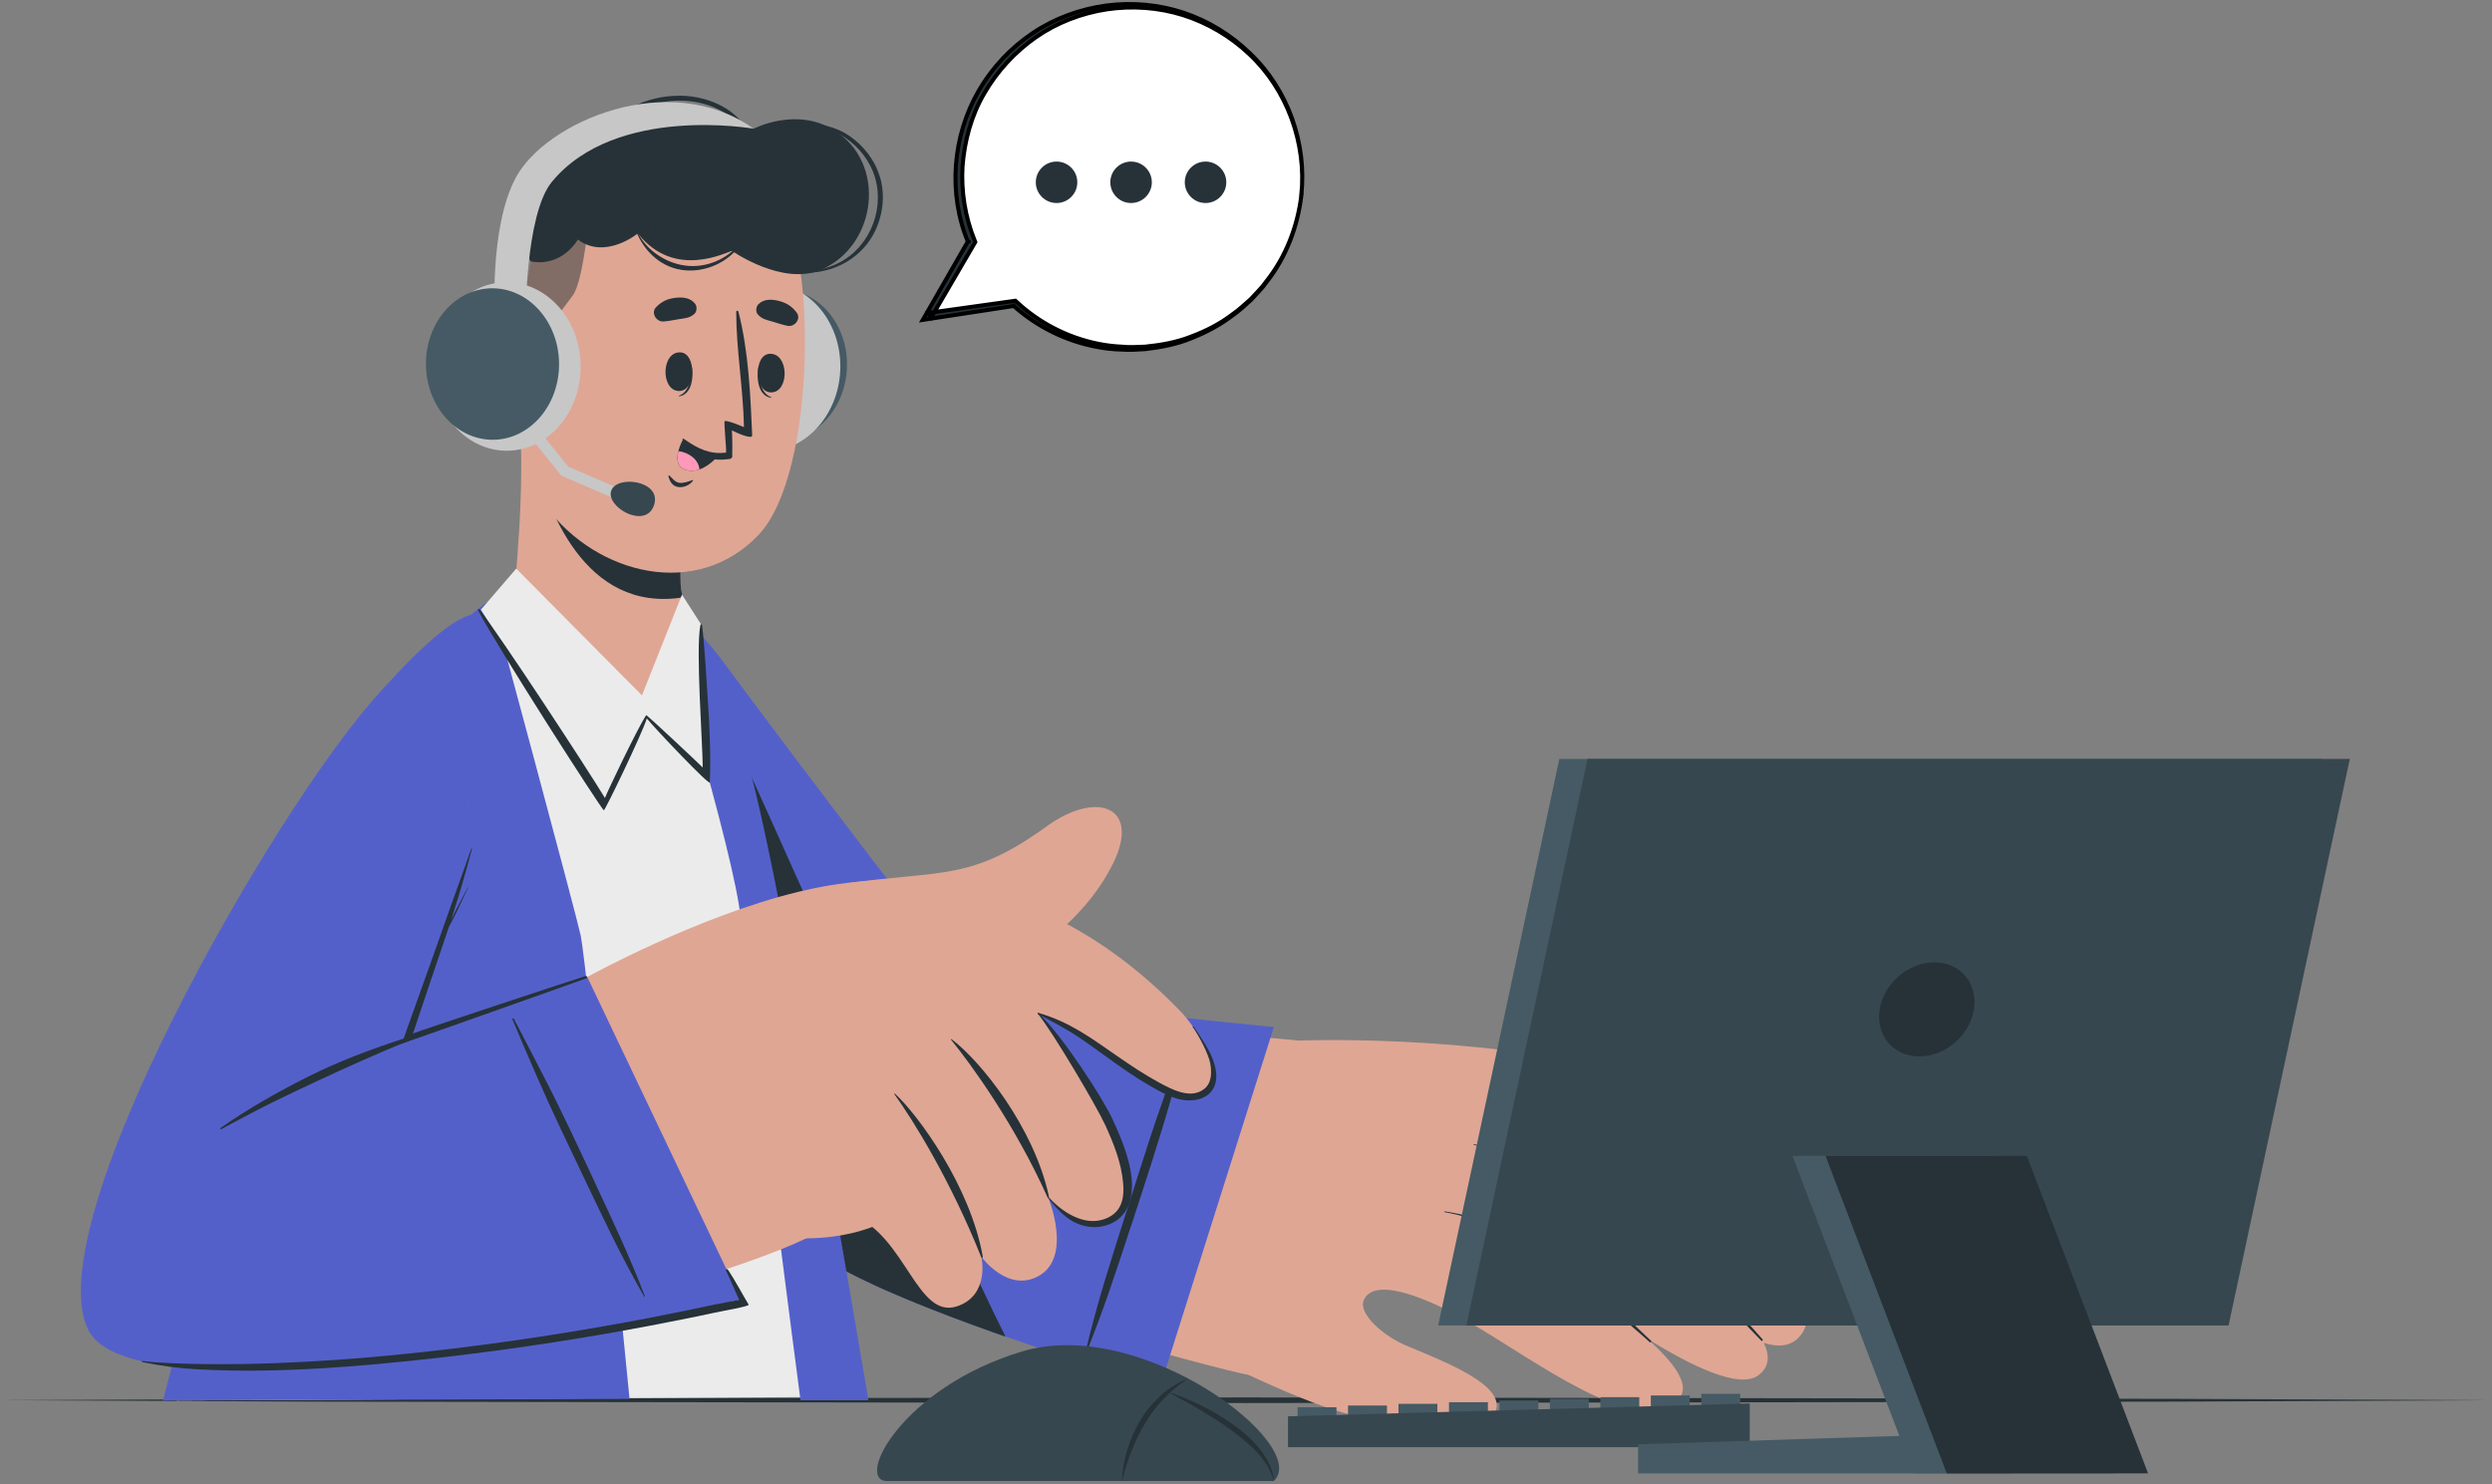 <svg width="616" height="367" viewBox="0 0 616 367" fill="none" xmlns="http://www.w3.org/2000/svg">
<rect x="0" y="0" width="616" height="367" fill="#808080" stroke="none"/>
<path d="M0.641 346.174L77.482 345.838L154.324 345.712L308.007 345.488L461.69 345.712L538.532 345.838L615.359 346.174L538.532 346.524L461.69 346.65L308.007 346.874L154.324 346.65L77.482 346.524L0.641 346.174Z" fill="#263238"/>
<path d="M150.258 173.721C162.581 227.321 188.111 291.574 199.004 302.002C212.785 315.189 303.955 339.378 308.497 339.868C319.755 341.002 342.313 260.063 330.326 258.341C312.072 255.71 245.703 252.098 241.722 248.025C237.6 243.755 209.589 208.493 180.778 168.639C160.899 141.105 142.603 140.461 150.258 173.721Z" fill="#DFA694"/>
<path d="M299.461 335.498C300.807 336.17 319.846 345.745 331.636 349.147C340.427 351.694 365.914 358.33 369.685 348.951C372.265 342.553 357.727 336.884 347.548 332.642C342.179 330.417 335.576 324.803 337.146 321.36C339.908 315.34 353.731 321.388 362.802 326.651C380.368 336.842 403.767 355.18 414.492 346.291C418.544 342.931 413.833 336.8 406.95 330.795C418.123 337.794 430.054 343.533 434.709 339.978C437.372 337.948 437.498 335.162 436.012 331.999C439.461 333.118 442.517 332.894 444.648 330.655C448.28 326.861 446.513 321.248 442.531 315.508C443.807 315.368 444.957 314.724 445.826 313.339C453.523 301.622 415.011 267.984 401.678 264.834C362.479 255.525 321.192 257.261 321.192 257.261C305.798 269.538 299.419 335.456 299.461 335.484V335.498Z" fill="#DFA694"/>
<path d="M357.095 299.48C366.32 300.922 375.405 304.366 383.242 309.531C393.182 316.083 399.771 323.74 408.099 331.467C408.323 331.663 408.015 332.013 407.79 331.817C403.823 328.149 387.364 314.361 383.102 311.225C375.307 305.486 366.601 301.44 357.053 299.662C356.955 299.648 356.983 299.494 357.081 299.508L357.095 299.48Z" fill="#263238"/>
<path d="M364.4 282.866C374.704 285.68 385.261 288.522 394.808 293.379C405.267 298.698 413.454 307.377 421.516 315.734C426.353 320.746 431.077 325.869 435.676 331.105C435.872 331.329 435.577 331.665 435.367 331.455C427.194 322.832 418.768 314.433 410.09 306.314C401.916 298.684 392.818 292.833 382.345 288.858C376.457 286.618 370.4 284.826 364.344 283.048C364.232 283.02 364.26 282.838 364.386 282.866H364.4Z" fill="#263238"/>
<path d="M375.405 268.348C385.415 270.406 394.149 272.156 403.01 277.503C414.744 284.586 426.072 296.541 430.039 300.769C434.428 305.444 438.662 310.26 442.811 315.145C442.98 315.341 442.643 315.649 442.461 315.439C432.97 304.758 422.735 294.609 411.926 285.244C406.767 280.765 401.159 276.873 394.85 274.158C388.626 271.484 381.952 269.958 375.377 268.39C375.335 268.39 375.349 268.32 375.391 268.32L375.405 268.348Z" fill="#263238"/>
<path d="M314.871 253.959L286.832 342.639C286.832 342.639 210.929 320.998 197.05 306.061C183.184 291.125 157.571 213.994 150.042 176.604C142.513 139.214 161.44 140.138 178.838 163.711C196.237 187.285 239.557 244.412 241.983 245.644C244.408 246.89 314.871 253.931 314.871 253.931V253.959Z" fill="#5D6AE0"/>
<path opacity="0.1" d="M314.871 253.959L286.832 342.639C286.832 342.639 210.929 320.998 197.05 306.061C183.184 291.125 157.571 213.994 150.042 176.604C142.513 139.214 161.44 140.138 178.838 163.711C196.237 187.285 239.557 244.412 241.983 245.644C244.408 246.89 314.871 253.931 314.871 253.931V253.959Z" fill="black"/>
<path d="M279.548 303.246C282.941 292.79 286.418 282.361 289.432 271.778C291.142 265.759 292.881 259.753 294.535 253.734C294.591 253.51 294.212 253.37 294.128 253.594C290.301 263.953 286.488 274.354 283.137 284.88C279.8 295.365 276.38 305.808 273.183 316.335C271.36 322.326 269.734 328.331 268.276 334.421C268.248 334.547 268.444 334.617 268.486 334.491C272.664 324.244 276.099 313.759 279.52 303.232L279.548 303.246Z" fill="#263238"/>
<path d="M248.559 330.459L245.194 329.283C238.871 327.029 232.422 324.607 226.352 322.129C225.567 321.822 224.796 321.5 224.038 321.178C222.819 320.674 221.599 320.156 220.421 319.638C219.819 319.386 219.244 319.12 218.655 318.868C218.445 318.77 218.234 318.686 218.024 318.588C217.407 318.308 216.804 318.028 216.202 317.748C213.79 316.642 211.505 315.536 209.374 314.416C208.883 314.164 208.379 313.898 207.902 313.632C204.018 311.533 200.794 309.461 198.537 307.487C198.27 307.249 198.004 307.011 197.766 306.773C197.499 306.535 197.275 306.297 197.065 306.073C183.185 291.137 157.585 214.006 150.057 176.616C149.973 176.182 149.889 175.748 149.805 175.328C149.805 175.23 149.776 175.146 149.762 175.048C149.258 172.206 148.809 168.693 148.445 164.885V164.843C147.393 146.239 156.211 143.202 167.105 151.377C194.373 209.61 235.969 305.765 248.559 330.459Z" fill="#263238"/>
<path d="M209.169 345.354L43.695 346.236C43.836 342.68 67.388 238.672 86.119 200.288C110.134 151.069 122.514 147.122 129.902 144.462C139.365 141.075 156.203 142.754 160.212 144.644C164.755 146.758 179.181 171.927 184.354 190.391C194.743 227.459 211.496 343.1 209.169 345.368V345.354Z" fill="#EBEBEB"/>
<path d="M121.457 148.34C121.457 148.34 142.444 226.101 143.537 231.267C145.122 238.784 155.608 345.83 155.608 345.83L40.297 346.236C40.297 346.236 65.518 247.127 84.192 203.648C104.633 156.095 121.457 148.34 121.457 148.34Z" fill="#5D6AE0"/>
<g opacity="0.1">
<path d="M121.457 148.34C121.457 148.34 142.444 226.101 143.537 231.267C145.122 238.784 155.608 345.83 155.608 345.83L40.297 346.236C40.297 346.236 65.518 247.127 84.192 203.648C104.633 156.095 121.457 148.34 121.457 148.34Z" fill="black"/>
</g>
<path d="M161.75 145.836C162.367 148.314 181.77 211.489 183.116 227.237C184.602 244.707 197.879 346.181 197.879 346.181H214.66C214.66 346.181 190.308 200.318 183.621 184.92C169.98 153.521 161.764 145.85 161.764 145.85L161.75 145.836Z" fill="#5D6AE0"/>
<path opacity="0.1" d="M161.75 145.836C162.367 148.314 181.77 211.489 183.116 227.237C184.602 244.707 197.879 346.181 197.879 346.181H214.66C214.66 346.181 190.308 200.318 183.621 184.92C169.98 153.521 161.764 145.85 161.764 145.85L161.75 145.836Z" fill="black"/>
<path d="M99.71 166.524C71.993 196.159 4.642 308.594 26.022 329.102C47.542 349.75 166.008 322.005 199.319 306.159C209.231 301.441 171.574 239.75 159.924 238.308C150.222 237.104 100.649 259.754 99.205 256.912C97.579 253.693 105.458 229.937 117.388 186.92C131.142 137.324 111.949 153.436 99.71 166.524Z" fill="#DFA694"/>
<path d="M209.156 218.392C233.242 215.046 239.943 217.874 258.772 204.267C271.123 195.336 282.142 199.382 275.091 213.576C263.566 236.786 233.396 247.621 221.858 248.376L209.17 218.406L209.156 218.392Z" fill="#DFA694"/>
<path d="M145.17 241.542C145.17 241.542 172.242 226.536 197.548 220.433C215.058 216.205 254.173 211.264 291.591 249.801C300.466 258.942 306.62 278.246 286.698 268.573C272.539 261.7 265.641 253.077 256.682 250.585C256.682 250.585 261.589 276.076 252.07 284.601C247.822 288.409 235.961 298.53 225.615 305.095C225.615 305.095 223.582 303.233 221.325 300.49C221.325 300.49 211.679 307.615 193.524 305.879L145.156 241.542H145.17Z" fill="#DFA694"/>
<path d="M214.905 219.062C223.275 223.416 240.856 232.949 252.534 245.743C265.488 259.952 286.63 290.818 276.017 300.267C268.236 307.197 259.137 296.124 259.137 296.124C259.137 296.124 265.18 310.724 256.782 315.442C249.127 319.739 242.608 310.752 242.608 310.752C242.608 310.752 244.753 320.229 236.58 322.959C226.752 326.234 223.878 305.825 211.05 300.561C208.176 299.385 214.905 219.062 214.905 219.062Z" fill="#DFA694"/>
<path d="M235.209 256.915C242.401 262.304 255.608 278.724 259.267 295.733C259.351 296.125 259.099 296.39 258.958 296.055C250.953 278.179 240.074 263.144 235.083 257.041C235.013 256.957 235.139 256.859 235.223 256.915H235.209Z" fill="#263238"/>
<path d="M221.231 270.391C226.965 275.682 239.821 293.208 242.919 310.581C242.989 310.972 242.723 311.224 242.583 310.874C234.984 291.851 225.703 276.9 221.076 270.503C221.02 270.419 221.147 270.321 221.217 270.391H221.231Z" fill="#263238"/>
<path d="M256.687 250.414C264.538 252.724 269.642 256.573 276.273 261.165C279.554 263.433 282.876 265.658 286.381 267.562C289.578 269.284 294.288 271.902 297.695 269.2C299.588 267.688 299.56 264.958 299.139 262.803C298.662 260.381 296.265 255.901 294.821 253.886C294.751 253.788 294.919 253.648 295.003 253.76C296.335 255.552 298.943 259.597 299.728 261.697C300.429 263.601 300.975 265.798 300.443 267.814C299.293 272.14 294.19 272.7 290.573 271.51C288.414 270.796 286.367 269.648 284.39 268.528C282.484 267.436 280.633 266.26 278.824 265.028C275.095 262.509 271.506 259.779 267.805 257.217C263.739 254.404 260.935 253.032 256.575 250.694C256.435 250.61 256.533 250.386 256.687 250.428V250.414Z" fill="#263238"/>
<path d="M273.125 277.996C271.092 273.531 260.101 254.913 256.526 250.601C256.442 250.489 256.582 250.349 256.694 250.447C262.806 256.243 272.648 271.627 274.933 276.554C277.205 281.426 279.812 287.655 279.812 293.072C279.812 301.261 274.373 302.815 272.368 303.207C269.97 303.683 267.545 303.179 265.386 302.073C262.989 300.828 260.661 298.252 259.063 296.138C258.979 296.026 259.133 295.872 259.231 295.984C262.077 299.204 266.802 302.395 271.246 301.807C273.181 301.555 275.144 300.674 276.321 299.078C277.709 297.202 277.821 294.724 277.625 292.484C277.205 287.417 275.228 282.588 273.139 277.996H273.125Z" fill="#263238"/>
<path d="M145.169 241.54L183.135 321.289C183.135 321.289 34.639 354.591 21.825 328.778C9.011 302.965 66.688 201.952 92.666 172.527C122.78 138.441 126.635 150.032 119.99 180.255C113.036 211.891 99.634 257.652 99.634 257.652L145.169 241.554V241.54Z" fill="#5D6AE0"/>
<path opacity="0.1" d="M145.169 241.54L183.135 321.289C183.135 321.289 34.639 354.591 21.825 328.778C9.011 302.965 66.688 201.952 92.666 172.527C122.78 138.441 126.635 150.032 119.99 180.255C113.036 211.891 99.634 257.652 99.634 257.652L145.169 241.554V241.54Z" fill="black"/>
<path d="M54.505 278.877C61.36 274.075 68.693 269.932 76.165 266.18C83.567 262.456 91.334 259.545 99.199 256.955C103.686 255.471 108.242 254.211 112.784 252.923C112.925 252.881 112.981 253.091 112.84 253.133C104.905 255.611 97.166 258.803 89.568 262.176C82.011 265.536 74.525 269.036 67.108 272.661C62.903 274.719 58.809 276.973 54.673 279.171C54.477 279.269 54.337 279.003 54.505 278.877Z" fill="#263238"/>
<path d="M144.776 241.303C144.033 241.499 103.418 254.881 102.086 255.511C102.254 254.895 109.544 233.338 110.624 230.174C110.736 229.866 110.82 229.544 110.932 229.222C111.675 227.808 112.418 226.409 113.105 224.981C113.988 223.133 114.844 221.285 115.713 219.437C115.741 219.381 115.657 219.339 115.629 219.395C114.675 221.201 113.722 222.993 112.797 224.813C112.362 225.653 111.956 226.493 111.549 227.346C112.264 225.121 112.951 222.881 113.638 220.641C114.732 217.058 115.713 213.46 116.68 209.834C116.708 209.722 116.54 209.68 116.498 209.792C114.339 216.078 111.984 222.293 109.811 228.578C107.638 234.85 99.282 258.003 99.352 257.989C99.422 258.045 144.075 242.227 144.944 241.863C145.28 241.723 145.14 241.219 144.776 241.317V241.303Z" fill="#263238"/>
<path d="M147.515 293.32C143.337 284.417 139.23 275.486 134.715 266.737C132.15 261.767 129.612 256.784 127.004 251.842C126.906 251.66 126.57 251.8 126.654 251.996C130.495 261.095 134.365 270.208 138.627 279.139C142.861 288.014 147.025 296.931 151.371 305.75C153.838 310.762 156.46 315.689 159.236 320.561C159.292 320.659 159.46 320.589 159.418 320.477C155.885 311.238 151.707 302.293 147.501 293.334L147.515 293.32Z" fill="#263238"/>
<path d="M185.058 322.534C183.572 320.084 181.694 316.542 180.109 314.149C179.689 313.519 179.198 313.645 179.535 314.317C180.67 316.542 181.61 319.048 182.717 321.344C180.628 321.764 178.539 322.128 176.45 322.562C174.039 323.066 171.642 323.584 169.23 324.074C164.52 325.039 159.781 325.963 155.056 326.845C145.467 328.609 135.835 330.177 126.176 331.549C106.815 334.278 87.299 336.308 67.756 337.022C62.288 337.218 56.821 337.316 51.339 337.246C45.787 337.176 39.787 337.05 35.188 336.476C35.048 336.462 35.006 336.7 35.16 336.742C39.927 337.722 44.357 338.324 49.208 338.562C54.157 338.8 59.12 338.912 64.083 338.856C73.953 338.744 83.823 338.1 93.65 337.204C113.138 335.412 132.555 332.781 151.832 329.379C157.229 328.427 162.627 327.405 167.996 326.327C170.702 325.781 173.422 325.235 176.128 324.647C178.834 324.046 185.311 322.968 185.058 322.548V322.534Z" fill="#263238"/>
<path d="M161.794 174.854C151.966 177.556 134.414 163.067 127.235 151.057C126.745 150.231 127.712 141.328 128.371 130.465C128.75 123.872 129.002 116.509 128.75 109.775C128.693 108.39 171.397 118.468 171.397 118.468C171.397 118.468 167.766 132.733 168.271 144.463C168.327 145.443 168.453 146.353 168.663 147.221C168.678 147.347 168.72 147.501 168.748 147.683C169.799 152.905 171.285 172.25 161.794 174.868V174.854Z" fill="#DFA694"/>
<path d="M131.352 109.855C133.735 121.166 141.838 148.393 164.41 148.071C165.98 148.057 167.424 147.917 168.728 147.679C168.728 147.483 168.686 147.357 168.658 147.217C168.462 146.349 168.321 145.453 168.251 144.474C167.747 132.729 171.392 118.464 171.392 118.464C171.392 118.464 140.591 111.199 131.352 109.855Z" fill="#263238"/>
<path d="M176.475 89.561C176.012 99.891 182.98 108.599 192.065 109.018C201.149 109.424 208.888 101.389 209.351 91.058C209.814 80.728 202.846 72.021 193.761 71.601C184.676 71.195 176.938 79.23 176.475 89.561Z" fill="#455A64"/>
<path d="M171.126 89.98C170.607 101.472 178.374 111.159 188.468 111.621C198.563 112.083 207.171 103.124 207.703 91.631C208.222 80.139 200.455 70.452 190.361 69.99C180.267 69.528 171.645 78.487 171.126 89.98Z" fill="#C7C7C7"/>
<path d="M134.307 56.164C126.961 69.994 126.498 113.977 135.134 125.47C147.654 142.142 172.258 148.259 187.47 132.287C202.218 116.819 201.812 59.495 191.774 48.618C176.997 32.604 145.144 35.726 134.293 56.164H134.307Z" fill="#DFA694"/>
<path d="M170.918 90.137C170.89 90.025 170.693 90.277 170.693 90.403C170.848 93.357 170.539 96.773 167.876 97.823C167.791 97.85 167.805 98.004 167.904 97.99C171.17 97.459 171.535 92.923 170.918 90.137Z" fill="#263238"/>
<path d="M168.219 87.118C163.438 86.866 163.284 96.427 167.714 96.665C172.074 96.903 172.228 87.342 168.219 87.118Z" fill="#263238"/>
<path d="M187.531 90.516C187.559 90.404 187.755 90.656 187.755 90.782C187.615 93.736 187.952 97.151 190.615 98.187C190.7 98.215 190.686 98.369 190.587 98.355C187.321 97.837 186.914 93.302 187.531 90.516Z" fill="#263238"/>
<path d="M190.216 87.475C194.997 87.195 195.207 96.756 190.777 97.008C186.417 97.26 186.207 87.699 190.216 87.475Z" fill="#263238"/>
<path d="M163.923 79.479C165.269 79.409 166.489 79.115 167.821 78.905C169.307 78.667 170.526 78.639 171.676 77.576C172.293 77.002 172.321 75.77 171.83 75.112C170.667 73.586 168.774 73.418 166.965 73.628C165.003 73.852 163.559 74.524 162.185 75.938C160.853 77.296 162.171 79.563 163.937 79.479H163.923Z" fill="#263238"/>
<path d="M194.74 80.558C193.422 80.32 192.23 79.885 190.954 79.508C189.51 79.088 188.305 78.906 187.295 77.702C186.749 77.058 186.875 75.826 187.45 75.238C188.795 73.88 190.702 73.95 192.469 74.384C194.389 74.86 195.735 75.7 196.927 77.268C198.076 78.794 196.492 80.865 194.74 80.558Z" fill="#263238"/>
<path d="M165.512 117.597C166.213 118.297 166.9 119.263 167.98 119.375C169.017 119.473 170.223 119.039 171.176 118.689C171.274 118.661 171.358 118.759 171.302 118.843C170.517 119.963 168.877 120.649 167.517 120.383C166.171 120.131 165.526 118.955 165.232 117.723C165.19 117.555 165.414 117.485 165.526 117.597H165.512Z" fill="#263238"/>
<path d="M168.774 108.777C170.386 111.38 172.812 112.822 175.447 113.382C176.625 113.634 177.859 113.704 179.078 113.606C179.317 113.606 179.555 113.578 179.779 113.536C179.99 113.508 180.186 113.494 180.424 113.452C180.775 113.41 180.971 113.13 181.027 112.794V112.766C181.027 112.654 181.027 112.57 180.999 112.458V112.43V112.164C181.097 109.882 180.929 106.411 180.929 106.411C181.756 106.845 185.976 108.819 185.934 107.629C185.513 97.76 185.037 86.771 182.527 77.042C182.457 76.72 181.966 76.776 181.98 77.112C182.009 86.617 183.719 96.052 183.901 105.599C182.555 105.067 180.354 104.073 179.163 104.073C178.84 104.157 179.597 110.778 179.471 111.8C179.471 111.8 179.471 111.842 179.443 111.912C175.602 112.332 172.727 111.128 169.04 108.497C168.816 108.329 168.578 108.525 168.76 108.763L168.774 108.777Z" fill="#263238"/>
<path d="M177.754 112.417C177.754 112.417 175.679 115.104 172.889 116.056C171.865 116.406 170.758 116.532 169.608 116.21C167.253 115.552 167.225 113.382 167.687 111.535C168.066 110.009 168.795 108.707 168.795 108.707C168.795 108.707 172.202 111.997 177.74 112.431L177.754 112.417Z" fill="#263238"/>
<path d="M172.904 116.053C171.881 116.403 170.773 116.529 169.624 116.207C167.268 115.549 167.24 113.379 167.703 111.531C170.241 111.839 172.722 113.603 172.89 116.067L172.904 116.053Z" fill="#FF98B9"/>
<path opacity="0.5" d="M128.787 87.211C131.69 86.749 138.587 76.992 141.531 73.115C144.616 69.097 146.158 48.45 146.424 43.746C141.377 46.672 137.115 50.801 134.283 56.149C130.989 62.336 129.11 74.543 128.773 87.211H128.787Z" fill="#263238"/>
<path d="M182.264 60.896C178.773 64.675 173.571 66.495 168.496 65.515C163.547 64.549 158.711 60.966 157.084 56.08C157.042 55.94 156.804 56.01 156.86 56.15C158.613 61.358 162.65 65.739 168.258 66.691C173.515 67.587 179.277 65.333 182.544 61.134C182.684 60.952 182.432 60.714 182.264 60.882V60.896Z" fill="#263238"/>
<path d="M168.008 23.672C159.372 23.588 151.283 28.11 147.946 33.877C145.913 37.391 145.507 41.003 145.969 44.698C145.983 44.852 146.292 44.824 146.292 44.67C145.983 38.819 149.082 32.254 155.475 28.376C161.615 24.652 169.648 23.686 176.476 26.528C180.037 28.012 182.897 30.392 184.313 33.219C184.467 33.541 185.126 33.359 185 33.038C182.827 27.578 175.831 23.729 168.008 23.645V23.672Z" fill="#263238"/>
<path d="M217.569 43.957C216.336 39.674 213.49 35.936 209.774 33.472C204.587 30.029 198.573 30.323 192.614 30.743C192.446 30.743 192.474 31.009 192.628 30.995C197.704 30.659 202.877 30.617 207.447 33.136C211.176 35.194 214.247 38.526 215.817 42.501C219.069 50.761 215.424 60.755 207.545 64.885C203.073 67.223 197.619 67.601 192.881 65.907C192.699 65.837 192.544 66.117 192.741 66.187C201.405 69.546 211.849 65.879 216.111 57.522C218.214 53.392 218.859 48.423 217.583 43.943L217.569 43.957Z" fill="#263238"/>
<path d="M131.178 64.633C131.178 64.633 123.537 48.913 130.715 40.234C134.781 35.32 147.651 36.44 147.651 36.44C147.651 36.44 152.067 29.189 162.834 27.145C173.713 25.073 186.303 31.821 186.303 31.821C186.303 31.821 196.762 26.333 206.155 32.157C219.249 40.276 216.838 60.559 203.141 66.621C193.523 70.876 180.976 62.043 180.976 62.043C179.728 62.169 166.816 69.323 157.661 57.704C157.661 57.704 149.642 64.311 142.842 59.23C142.842 59.23 139.057 66.103 131.178 64.619V64.633Z" fill="#263238"/>
<path d="M136.679 92.534C136.679 92.534 129.417 77.079 122.548 79.431C115.692 81.783 119.491 103.018 126.361 107.022C133.245 111.026 137.072 104.74 137.072 104.74L136.665 92.52L136.679 92.534Z" fill="#DFA694"/>
<path d="M123.8 85.492C123.688 85.464 123.632 85.618 123.73 85.688C128.525 88.669 130.418 93.905 131.455 99.182C130.249 97.012 128.343 95.612 125.469 96.984C125.315 97.054 125.413 97.292 125.567 97.278C127.754 97.194 129.212 97.824 130.348 99.756C131.147 101.128 131.581 102.752 132.058 104.264C132.226 104.768 133.095 104.669 133.011 104.11C133.011 104.068 132.997 104.026 132.983 103.984C134.245 97.446 130.726 87.367 123.786 85.492H123.8Z" fill="#263238"/>
<path d="M152.554 123.542L138.744 117.592L127.641 103.79L129.772 102.082L140.441 115.353L153.633 121.036L152.554 123.542Z" fill="#C7C7C7"/>
<path d="M151.081 121.344C152.427 117.326 163.713 118.81 161.666 124.899C159.619 131.003 149.721 125.375 151.081 121.344Z" fill="#37474F"/>
<path d="M122.352 79.01C122.352 79.01 120.838 56.431 127.469 43.972C134.843 30.114 165.406 16.913 186.295 31.822C186.295 31.822 152.256 25.746 136.414 44.966C129.74 53.071 129.909 79.612 129.909 79.612L122.352 79.01Z" fill="#C7C7C7"/>
<path d="M125.435 111.436C135.546 111.336 143.651 101.929 143.536 90.426C143.421 78.922 135.131 69.679 125.02 69.779C114.908 69.879 106.804 79.286 106.918 90.79C107.033 102.293 115.323 111.537 125.435 111.436Z" fill="#C7C7C7"/>
<path d="M138.194 89.836C138.292 100.181 131.016 108.636 121.931 108.72C112.847 108.804 105.388 100.503 105.29 90.158C105.192 79.813 112.468 71.358 121.553 71.274C130.638 71.19 138.096 79.491 138.194 89.836Z" fill="#455A64"/>
<path d="M168.582 146.997L158.685 171.914L127.603 140.586L118.883 150.721C118.883 150.721 149.376 200.569 149.558 198.315L159.722 176.842L174.611 191.694L173.237 154.262L168.582 147.011V146.997Z" fill="#EBEBEB"/>
<path d="M174.969 173.131C174.535 166.957 174.268 160.728 173.553 154.583C173.525 154.359 173.189 154.275 173.133 154.527C171.927 160.49 173.707 184.091 173.707 189.747C173.693 189.733 173.665 189.705 173.637 189.677C173.02 189.033 159.842 176.616 159.716 176.812C157.501 180.228 150.042 195.864 149.538 197.292C144.715 189.369 124.26 158.152 118.554 150.677C118.386 150.467 118.049 150.635 118.19 150.887C122.452 159.258 148.893 200.442 149.257 200.33C149.509 200.526 158.79 181.264 159.884 177.624C162.113 180.34 175.418 194.352 175.46 193.442C175.74 187.241 175.404 179.304 174.969 173.117V173.131Z" fill="#263238"/>
<path d="M330.36 347.914H320.742V354.185H330.36V347.914Z" fill="#455A64"/>
<path d="M342.836 347.488H333.219V353.76H342.836V347.488Z" fill="#455A64"/>
<path d="M355.305 347.07H345.688V353.342H355.305V347.07Z" fill="#455A64"/>
<path d="M367.797 346.668H358.18V352.939H367.797V346.668Z" fill="#455A64"/>
<path d="M380.274 346.242H370.656V352.513H380.274V346.242Z" fill="#455A64"/>
<path d="M392.742 345.84H383.125V352.111H392.742V345.84Z" fill="#455A64"/>
<path d="M405.211 345.422H395.594V351.693H405.211V345.422Z" fill="#455A64"/>
<path d="M417.688 345H408.07V351.271H417.688V345Z" fill="#455A64"/>
<path d="M430.164 344.594H420.547V350.865H430.164V344.594Z" fill="#455A64"/>
<path d="M432.517 357.783H318.383V350.154L432.517 346.977V357.783Z" fill="#37474F"/>
<path d="M543.91 327.697H355.5L385.46 187.629H573.884L543.91 327.697Z" fill="#455A64"/>
<path d="M550.879 327.697H362.469L392.429 187.629H580.853L550.879 327.697Z" fill="#37474F"/>
<path d="M487.941 249.547C486.918 255.972 480.875 261.179 474.44 261.179C468.005 261.179 463.617 255.972 464.64 249.547C465.664 243.121 471.706 237.914 478.141 237.914C484.576 237.914 488.964 243.121 487.941 249.547Z" fill="#263238"/>
<path d="M497.592 364.271H404.922V357.075L497.592 354.094V364.271Z" fill="#455A64"/>
<path d="M522.8 364.259H473.044L443.07 285.77H492.826L522.8 364.259Z" fill="#455A64"/>
<path d="M530.98 364.259H481.224L451.25 285.77H501.006L530.98 364.259Z" fill="#263238"/>
<path d="M314.859 366.171H219.315C211.156 366.171 222.961 342.989 252.71 334.1C282.474 325.211 324.238 357.478 314.845 366.171H314.859Z" fill="#37474F"/>
<path d="M277.359 366.17C277.415 363.538 277.892 360.92 278.663 358.387C279.42 355.853 280.528 353.403 281.888 351.122C283.234 348.826 284.972 346.754 286.963 344.976C288.898 343.128 291.295 341.855 293.678 340.805C292.655 341.645 291.491 342.233 290.552 343.142L289.08 344.388L287.72 345.76C285.967 347.622 284.369 349.624 283.093 351.849C281.762 354.033 280.654 356.357 279.701 358.751C278.775 361.158 277.962 363.622 277.373 366.17H277.359Z" fill="#263238"/>
<path d="M288.67 344.109C291.516 344.977 294.25 346.167 296.914 347.469C299.592 348.785 302.157 350.297 304.597 352.018C307.022 353.754 309.349 355.7 311.256 358.052C312.195 359.228 313.05 360.488 313.723 361.845C314.34 363.217 314.817 364.687 314.845 366.171C314.494 364.729 313.92 363.385 313.121 362.167C312.363 360.935 311.452 359.816 310.443 358.766C308.424 356.694 306.167 354.846 303.783 353.166C301.414 351.459 298.919 349.933 296.395 348.421C295.133 347.665 293.858 346.951 292.554 346.237C291.278 345.495 289.96 344.823 288.656 344.109H288.67Z" fill="#263238"/>
<path d="M321.689 48.195C319.249 71.475 298.36 88.385 275.045 85.949C265.624 84.969 257.254 80.965 250.763 75.002L229.523 78.11L240.15 59.772C237.571 53.514 236.491 46.543 237.234 39.362C239.674 16.083 260.563 -0.827 283.878 1.608C307.192 4.044 324.128 24.902 321.689 48.181V48.195Z" fill="white"/>
<path d="M321.69 48.19C320.807 55.931 317.975 63.518 313.124 69.677C312.017 71.287 310.573 72.645 309.283 74.101C307.811 75.389 306.437 76.788 304.797 77.894C301.698 80.288 298.208 82.15 294.562 83.592C290.931 85.118 287.034 85.845 283.136 86.307C281.174 86.419 279.211 86.587 277.234 86.419C275.257 86.377 273.295 86.167 271.36 85.803C263.593 84.404 256.233 80.764 250.359 75.445L250.863 75.599L229.652 78.846L228.109 79.084L228.894 77.726L239.451 59.36L239.395 60.088C234.25 47.994 235.414 33.589 242.003 22.307C245.297 16.665 249.882 11.794 255.293 8.168C260.705 4.529 266.986 2.247 273.407 1.379C279.842 0.525 286.459 1.113 292.6 3.157C298.74 5.214 304.362 8.686 308.975 13.18C318.354 22.069 323.064 35.423 321.676 48.19H321.69ZM321.69 48.19C322.98 35.423 318.171 22.153 308.806 13.376C304.152 8.98 298.516 5.662 292.431 3.731C286.347 1.827 279.828 1.379 273.547 2.317C267.28 3.283 261.21 5.606 256.022 9.232C250.849 12.858 246.475 17.617 243.321 23.062C240.11 28.508 238.442 34.737 237.937 40.995C237.545 47.28 238.568 53.635 240.923 59.458L241.078 59.836L240.881 60.186L230.198 78.482L229.441 77.362L250.695 74.395L250.989 74.353L251.2 74.549C256.822 79.812 263.93 83.494 271.528 85.005C273.421 85.383 275.356 85.621 277.29 85.706C279.225 85.915 281.16 85.761 283.094 85.706C286.936 85.314 290.819 84.656 294.436 83.214C298.067 81.856 301.586 80.078 304.671 77.698C306.297 76.621 307.671 75.235 309.157 73.961C310.461 72.519 311.905 71.189 313.012 69.579C317.877 63.476 320.765 55.931 321.704 48.19H321.69Z" fill="#263238"/>
<path d="M321.69 48.19C320.807 55.931 317.975 63.518 313.124 69.677C312.017 71.287 310.573 72.645 309.283 74.101C307.811 75.389 306.437 76.788 304.797 77.894C301.698 80.288 298.208 82.15 294.562 83.592C290.931 85.118 287.034 85.845 283.136 86.307C281.174 86.419 279.211 86.587 277.234 86.419C275.257 86.377 273.295 86.167 271.36 85.803C263.593 84.404 256.233 80.764 250.359 75.445L250.863 75.599L229.652 78.846L228.109 79.084L228.894 77.726L239.451 59.36L239.395 60.088C234.25 47.994 235.414 33.589 242.003 22.307C245.297 16.665 249.882 11.794 255.293 8.168C260.705 4.529 266.986 2.247 273.407 1.379C279.842 0.525 286.459 1.113 292.6 3.157C298.74 5.214 304.362 8.686 308.975 13.18C318.354 22.069 323.064 35.423 321.676 48.19H321.69ZM321.69 48.19C322.98 35.423 318.171 22.153 308.806 13.376C304.152 8.98 298.516 5.662 292.431 3.731C286.347 1.827 279.828 1.379 273.547 2.317C267.28 3.283 261.21 5.606 256.022 9.232C250.849 12.858 246.475 17.617 243.321 23.062C240.11 28.508 238.442 34.737 237.937 40.995C237.545 47.28 238.568 53.635 240.923 59.458L241.078 59.836L240.881 60.186L230.198 78.482L229.441 77.362L250.695 74.395L250.989 74.353L251.2 74.549C256.822 79.812 263.93 83.494 271.528 85.005C273.421 85.383 275.356 85.621 277.29 85.706C279.225 85.915 281.16 85.761 283.094 85.706C286.936 85.314 290.819 84.656 294.436 83.214C298.067 81.856 301.586 80.078 304.671 77.698C306.297 76.621 307.671 75.235 309.157 73.961C310.461 72.519 311.905 71.189 313.012 69.579C317.877 63.476 320.765 55.931 321.704 48.19H321.69Z" stroke="black"/>
<path d="M303.13 45.069C303.13 47.896 300.83 50.192 297.998 50.192C295.166 50.192 292.867 47.896 292.867 45.069C292.867 42.241 295.166 39.945 297.998 39.945C300.83 39.945 303.13 42.241 303.13 45.069Z" fill="#263238"/>
<path d="M284.723 45.069C284.723 47.896 282.424 50.192 279.592 50.192C276.76 50.192 274.461 47.896 274.461 45.069C274.461 42.241 276.76 39.945 279.592 39.945C282.424 39.945 284.723 42.241 284.723 45.069Z" fill="#263238"/>
<path d="M266.301 45.069C266.301 47.896 264.002 50.192 261.17 50.192C258.338 50.192 256.039 47.896 256.039 45.069C256.039 42.241 258.338 39.945 261.17 39.945C264.002 39.945 266.301 42.241 266.301 45.069Z" fill="#263238"/>
</svg>
